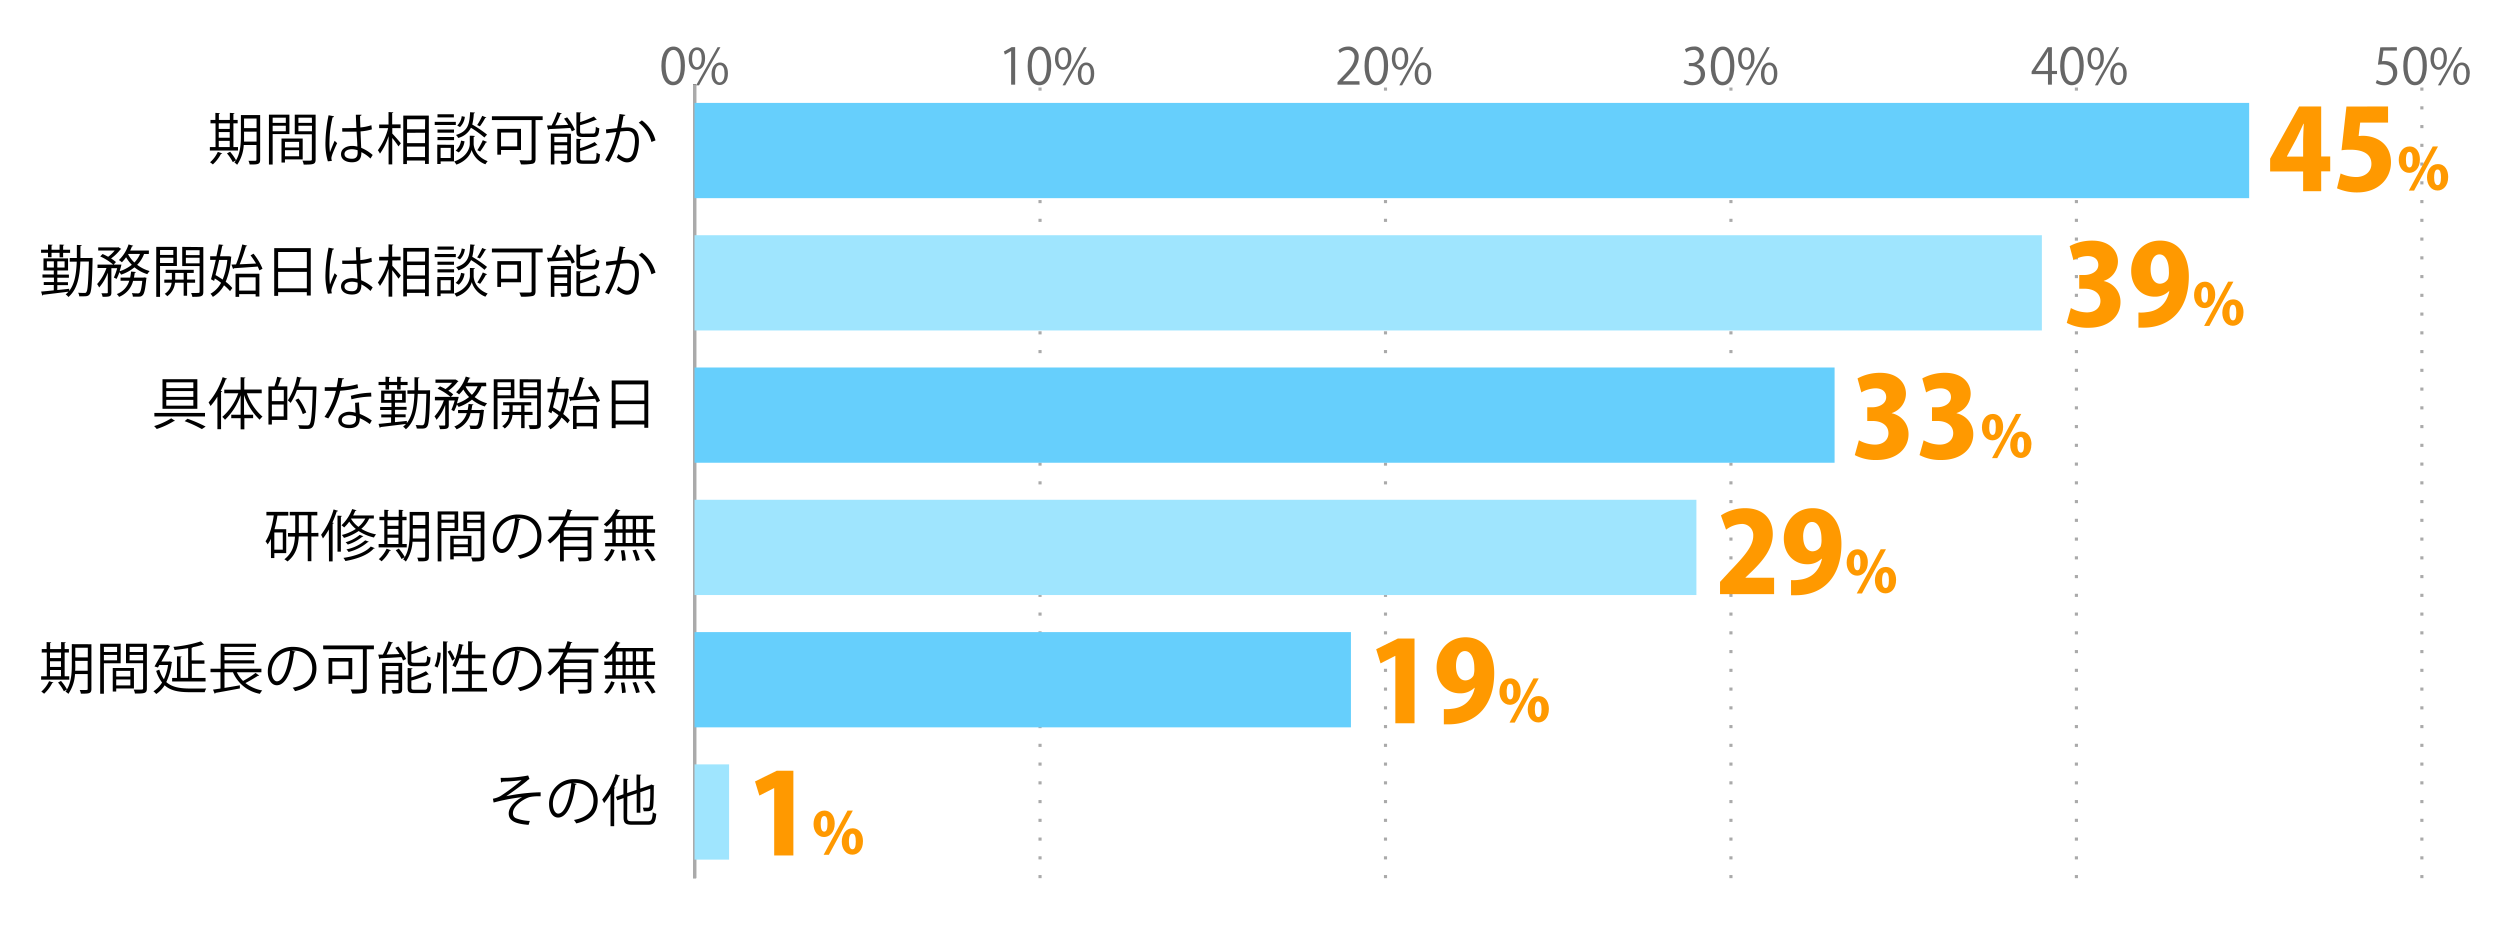 <svg xmlns="http://www.w3.org/2000/svg" viewBox="0 0 800 298"><defs><style>.cls-1{fill:#666;}.cls-2,.cls-3,.cls-4,.cls-8{fill:none;}.cls-2{stroke:#000;}.cls-2,.cls-3,.cls-4{stroke-miterlimit:10;}.cls-3,.cls-4{stroke:#aaa;}.cls-3{stroke-dasharray:1 5;}.cls-5{fill:#66cffc;}.cls-6{fill:#9fe5fe;}.cls-7{fill:#f90;}</style></defs><g id="レイヤー_2" data-name="レイヤー 2"><g id="グラフのコピー"><path class="cls-1" d="M211.64,21.13c0-4.19,1.64-6.23,3.88-6.23s3.66,2.15,3.66,6.07c0,4.16-1.45,6.31-3.84,6.31C213.16,27.28,211.64,25.13,211.64,21.13Zm6.2-.09c0-3-.72-5.06-2.4-5.06C214,16,213,17.88,213,21s.88,5.15,2.39,5.15C217.17,26.19,217.84,23.88,217.84,21Z"/><path class="cls-1" d="M225.63,18.63c0,2.5-1.23,3.7-2.66,3.7s-2.59-1.17-2.59-3.54,1.25-3.65,2.67-3.65C224.67,15.14,225.63,16.46,225.63,18.63Zm-4.16.16c0,1.46.53,2.71,1.53,2.71s1.54-1.27,1.54-2.79S224.14,16,223,16,221.47,17.42,221.47,18.79Zm2.21,8.52h-.92l6.86-12.2h.91Zm9.26-3.78c0,2.48-1.23,3.68-2.65,3.68s-2.6-1.17-2.6-3.53S228.94,20,230.37,20C232,20,232.94,21.34,232.94,23.53Zm-4.16.08c0,1.52.53,2.76,1.54,2.76s1.54-1.25,1.54-2.79-.39-2.74-1.52-2.74S228.78,22.24,228.78,23.61Z"/><path class="cls-1" d="M323.56,27.09V16.35h0l-2,1.13-.32-1,2.48-1.39h1.13v12Z"/><path class="cls-1" d="M328.85,21.13c0-4.19,1.63-6.23,3.87-6.23s3.67,2.15,3.67,6.07c0,4.16-1.46,6.31-3.84,6.31C330.37,27.28,328.85,25.13,328.85,21.13ZM335,21c0-3-.72-5.06-2.4-5.06-1.42,0-2.43,1.9-2.43,5.06s.88,5.15,2.39,5.15C334.37,26.19,335,23.88,335,21Z"/><path class="cls-1" d="M342.84,18.63c0,2.5-1.24,3.7-2.66,3.7s-2.59-1.17-2.59-3.54,1.24-3.65,2.67-3.65C341.88,15.14,342.84,16.46,342.84,18.63Zm-4.17.16c0,1.46.53,2.71,1.54,2.71s1.54-1.27,1.54-2.79-.4-2.73-1.54-2.73S338.67,17.42,338.67,18.79Zm2.21,8.52H340l6.85-12.2h.91Zm9.27-3.78c0,2.48-1.23,3.68-2.66,3.68S344.9,26,344.9,23.68,346.15,20,347.57,20C349.19,20,350.15,21.34,350.15,23.53Zm-4.16.08c0,1.52.53,2.76,1.54,2.76s1.53-1.25,1.53-2.79-.38-2.74-1.52-2.74S346,22.24,346,23.61Z"/><path class="cls-1" d="M435.07,27.09H428v-.82L429.15,25c2.85-2.88,4.29-4.63,4.29-6.58A2.17,2.17,0,0,0,431.15,16a4,4,0,0,0-2.4,1l-.45-.93a4.66,4.66,0,0,1,3.1-1.17,3.2,3.2,0,0,1,3.38,3.41c0,2.25-1.58,4.18-4.06,6.67l-1,1v0h5.3Z"/><path class="cls-1" d="M436.65,21.13c0-4.19,1.63-6.23,3.87-6.23s3.67,2.15,3.67,6.07c0,4.16-1.46,6.31-3.84,6.31C438.17,27.28,436.65,25.13,436.65,21.13Zm6.2-.09c0-3-.73-5.06-2.41-5.06C439,16,438,17.88,438,21s.88,5.15,2.39,5.15C442.17,26.19,442.85,23.88,442.85,21Z"/><path class="cls-1" d="M450.64,18.63c0,2.5-1.23,3.7-2.66,3.7s-2.59-1.17-2.59-3.54,1.25-3.65,2.67-3.65C449.68,15.14,450.64,16.46,450.64,18.63Zm-4.16.16c0,1.46.52,2.71,1.53,2.71s1.54-1.27,1.54-2.79S449.15,16,448,16,446.48,17.42,446.48,18.79Zm2.2,8.52h-.91l6.85-12.2h.92ZM458,23.53c0,2.48-1.23,3.68-2.66,3.68S452.7,26,452.7,23.68,454,20,455.38,20C457,20,458,21.34,458,23.53Zm-4.16.08c0,1.52.53,2.76,1.54,2.76s1.53-1.25,1.53-2.79-.38-2.74-1.52-2.74S453.79,22.24,453.79,23.61Z"/><path class="cls-1" d="M543,20.6a3.07,3.07,0,0,1,2.61,3.11c0,1.9-1.38,3.57-4.07,3.57a5.34,5.34,0,0,1-2.83-.77l.4-1a4.74,4.74,0,0,0,2.45.73,2.43,2.43,0,0,0,2.67-2.52c0-1.76-1.49-2.56-3-2.56h-.79v-1h.79a2.45,2.45,0,0,0,2.64-2.23A1.85,1.85,0,0,0,541.77,16a3.94,3.94,0,0,0-2.19.78l-.4-1a5.1,5.1,0,0,1,2.85-.89,2.83,2.83,0,0,1,3.17,2.83A3,3,0,0,1,543,20.55Z"/><path class="cls-1" d="M547.45,21.13c0-4.19,1.63-6.23,3.88-6.23S555,17.05,555,21c0,4.16-1.46,6.31-3.84,6.31C549,27.28,547.45,25.13,547.45,21.13Zm6.2-.09c0-3-.72-5.06-2.4-5.06-1.43,0-2.44,1.9-2.44,5.06s.88,5.15,2.39,5.15C553,26.19,553.65,23.88,553.65,21Z"/><path class="cls-1" d="M561.44,18.63c0,2.5-1.23,3.7-2.66,3.7s-2.59-1.17-2.59-3.54,1.25-3.65,2.67-3.65C560.48,15.14,561.44,16.46,561.44,18.63Zm-4.16.16c0,1.46.52,2.71,1.53,2.71s1.54-1.27,1.54-2.79S560,16,558.81,16,557.28,17.42,557.28,18.79Zm2.21,8.52h-.92l6.85-12.2h.92Zm9.26-3.78c0,2.48-1.23,3.68-2.65,3.68s-2.6-1.17-2.6-3.53S564.75,20,566.18,20C567.79,20,568.75,21.34,568.75,23.53Zm-4.16.08c0,1.52.53,2.76,1.54,2.76s1.54-1.25,1.54-2.79-.39-2.74-1.53-2.74S564.59,22.24,564.59,23.61Z"/><path class="cls-1" d="M656.61,27.09h-1.26V23.72h-5.23v-.84l5.12-7.78h1.37v7.6h1.64v1h-1.64Zm-5.15-4.39h3.89V18.44c0-.65,0-1.29.06-1.92h-.06c-.37.74-.66,1.25-1,1.79l-2.93,4.36Z"/><path class="cls-1" d="M659.25,21.13c0-4.19,1.63-6.23,3.87-6.23s3.67,2.15,3.67,6.07c0,4.16-1.46,6.31-3.84,6.31C660.77,27.28,659.25,25.13,659.25,21.13Zm6.2-.09c0-3-.73-5.06-2.41-5.06-1.42,0-2.43,1.9-2.43,5.06s.88,5.15,2.39,5.15C664.77,26.19,665.45,23.88,665.45,21Z"/><path class="cls-1" d="M673.24,18.63c0,2.5-1.24,3.7-2.66,3.7S668,21.16,668,18.79s1.25-3.65,2.67-3.65C672.28,15.14,673.24,16.46,673.24,18.63Zm-4.16.16c0,1.46.52,2.71,1.53,2.71s1.54-1.27,1.54-2.79-.4-2.73-1.54-2.73S669.08,17.42,669.08,18.79Zm2.2,8.52h-.91l6.85-12.2h.91Zm9.27-3.78c0,2.48-1.23,3.68-2.66,3.68S675.3,26,675.3,23.68,676.55,20,678,20C679.59,20,680.55,21.34,680.55,23.53Zm-4.16.08c0,1.52.53,2.76,1.54,2.76s1.53-1.25,1.53-2.79-.38-2.74-1.52-2.74S676.39,22.24,676.39,23.61Z"/><path class="cls-1" d="M767,15.1v1.1h-4.31l-.49,3.39a6.91,6.91,0,0,1,.92-.06c2.13,0,4,1.26,4,3.68a4,4,0,0,1-4.13,4.07,5.23,5.23,0,0,1-2.75-.71l.38-1a4.39,4.39,0,0,0,2.37.68,2.72,2.72,0,0,0,2.78-2.84c0-1.65-1.05-2.8-3.29-2.8a10.21,10.21,0,0,0-1.54.11l.75-5.58Z"/><path class="cls-1" d="M769.05,21.13c0-4.19,1.63-6.23,3.87-6.23s3.67,2.15,3.67,6.07c0,4.16-1.46,6.31-3.84,6.31C770.57,27.28,769.05,25.13,769.05,21.13Zm6.2-.09c0-3-.72-5.06-2.41-5.06-1.42,0-2.43,1.9-2.43,5.06s.88,5.15,2.39,5.15C774.57,26.19,775.25,23.88,775.25,21Z"/><path class="cls-1" d="M783,18.63c0,2.5-1.23,3.7-2.66,3.7s-2.59-1.17-2.59-3.54,1.25-3.65,2.67-3.65C782.08,15.14,783,16.46,783,18.63Zm-4.16.16c0,1.46.52,2.71,1.53,2.71S782,20.23,782,18.71s-.4-2.73-1.54-2.73S778.88,17.42,778.88,18.79Zm2.2,8.52h-.91L787,15.11h.92Zm9.27-3.78c0,2.48-1.23,3.68-2.65,3.68s-2.6-1.17-2.6-3.53S786.35,20,787.78,20C789.39,20,790.35,21.34,790.35,23.53Zm-4.16.08c0,1.52.53,2.76,1.54,2.76s1.53-1.25,1.53-2.79-.38-2.74-1.52-2.74S786.19,22.24,786.19,23.61Z"/><line class="cls-2" x1="222.26" y1="281.01" x2="222.26" y2="27.01"/><line class="cls-3" x1="332.81" y1="281.01" x2="332.81" y2="27.01"/><line class="cls-3" x1="443.36" y1="281.01" x2="443.36" y2="27.01"/><line class="cls-3" x1="553.9" y1="281.01" x2="553.9" y2="27.01"/><line class="cls-3" x1="664.45" y1="281.01" x2="664.45" y2="27.01"/><line class="cls-3" x1="775" y1="281.01" x2="775" y2="27.01"/><line class="cls-4" x1="222.26" y1="281.01" x2="222.26" y2="27.01"/><rect class="cls-5" x="222.26" y="32.93" width="497.47" height="30.48"/><rect class="cls-6" x="222.26" y="75.27" width="431.14" height="30.48"/><rect class="cls-5" x="222.26" y="117.6" width="364.81" height="30.48"/><rect class="cls-6" x="222.26" y="159.93" width="320.59" height="30.48"/><rect class="cls-5" x="222.26" y="202.27" width="210.04" height="30.48"/><rect class="cls-6" x="222.26" y="244.6" width="11.05" height="30.48"/><path d="M160.2,248.91a43,43,0,0,0,8.81-.76l.43,1.13a3.16,3.16,0,0,0-.85.62c-1.82,1.51-4.44,3.4-6.59,4.88a60.51,60.51,0,0,1,11-1.25v1.28c-.26,0-.54,0-.81,0a12.18,12.18,0,0,0-2.76.27c-1.55.44-5.29,2.65-5.29,5.12a1.66,1.66,0,0,0,.93,1.62,13.6,13.6,0,0,0,4.47.88l-.4,1.26c-4.35-.34-6.35-1.35-6.35-3.65s2.52-4.29,4.28-5.23a63.91,63.91,0,0,0-9.11,1.73l-.23-1.22a7.83,7.83,0,0,0,2.36-.81,57.87,57.87,0,0,0,6.82-5.13c-1.12.18-3.37.36-4.39.41-.53,0-1.25.05-1.71.09a.74.74,0,0,1-.47.22Z"/><path d="M184.54,250.85a.47.47,0,0,1-.45.29c-.65,5.6-2.52,10.48-5.51,10.48-1.51,0-2.88-1.51-2.88-4.36a7.9,7.9,0,0,1,8.1-7.94c5.21,0,7.46,3.3,7.46,6.81,0,4.28-2.49,6.35-6.85,7.36a7,7,0,0,0-.75-1.1c4.14-.79,6.26-2.81,6.26-6.21,0-3-1.9-5.67-6.12-5.67l-.54,0Zm-1.73-.23a6.62,6.62,0,0,0-5.89,6.61c0,1.92.83,3.13,1.7,3.13C180.79,260.36,182.36,255.55,182.81,250.62Z"/><path d="M195.37,254a20.78,20.78,0,0,1-2.05,3,9.1,9.1,0,0,0-.63-1.14,24.38,24.38,0,0,0,4.29-8.12l1.42.47c0,.13-.18.2-.4.18a31.8,31.8,0,0,1-1.51,3.57l.41.12c0,.11-.12.2-.36.24v12.06h-1.17Zm5.32,7.49c0,1.07.25,1.32,1.6,1.32h5c1.22,0,1.42-.58,1.6-2.88a3.36,3.36,0,0,0,1.12.48c-.24,2.65-.65,3.51-2.68,3.51h-5c-2.14,0-2.79-.48-2.79-2.44v-6.09l-2,.7L197.1,255l2.4-.83v-5l1.53.11c0,.13-.11.2-.34.24v4.25l3-1v-4.95l1.52.11c0,.12-.13.19-.35.23v4.2l3.28-1.12a1.86,1.86,0,0,1,.25-.22l1,.38c0,.06-.11.13-.18.18,0,3.26-.08,6-.22,6.68-.2,1.24-.94,1.41-3,1.33a3.32,3.32,0,0,0-.3-1.13c.58,0,1.33,0,1.57,0s.52-.08.63-.55a44,44,0,0,0,.18-5.5l-3.16,1.09v6.58h-1.17v-6.18l-3,1Z"/><path d="M22.16,216.4v1.1h-9v-1.1h1.81v-7.59H13.36v-1.1h1.56v-2.25l1.46.09c0,.12-.11.19-.34.23v1.93h3.51v-2.25l1.48.09c0,.12-.11.21-.34.23v1.93h1.36v1.1H20.69v7.59Zm-5.06,2c-.05.11-.18.16-.38.16A12.37,12.37,0,0,1,14.11,222a6.24,6.24,0,0,0-.9-.68,9.75,9.75,0,0,0,2.49-3.34Zm2.45-9.59H16v1.78h3.51ZM16,211.6v1.82h3.51V211.6Zm0,2.81v2h3.51v-2Zm13.25-8.25v14.28c0,1.46-.66,1.56-3.37,1.53a4.17,4.17,0,0,0-.37-1.17l1.55,0c.91,0,1,0,1-.39v-4.7H24a12.41,12.41,0,0,1-2.13,6.34,3.1,3.1,0,0,0-.93-.72,6.39,6.39,0,0,0,.5-.71s-.81.47-1,.58a14.45,14.45,0,0,0-1.87-2.79l.95-.52a16.56,16.56,0,0,1,1.91,2.7c1.4-2.36,1.55-5.42,1.55-7.84v-6.62Zm-5.15,6.62c0,.58,0,1.21-.05,1.86h4v-3.17h-4Zm4-5.51h-4v3.1h4Z"/><path d="M38.61,212.24H33.25V222H32.06V206h6.55ZM37.46,207H33.25v1.65h4.21Zm-4.21,4.3h4.21v-1.73H33.25Zm9.61,9H37.19v1H36.08v-7.54h6.78Zm-1.15-5.62H37.19v1.8h4.52Zm-4.52,4.64h4.52v-1.89H37.19ZM47,206v14.26c0,1.61-.7,1.68-3.82,1.68a4.13,4.13,0,0,0-.41-1.26l1.6,0c1.32,0,1.42,0,1.42-.45v-8H40.32V206Zm-1.21,1H41.49v1.65h4.34Zm-4.34,4.32h4.34v-1.75H41.49Z"/><path d="M54.36,211.63l.71.24a.29.29,0,0,1-.13.21,18.93,18.93,0,0,1-1.73,6.18c1.86,1.67,4.43,2.05,7.49,2.07.7,0,4.41,0,5.29,0a4.13,4.13,0,0,0-.48,1.17H60.68c-3.35,0-6.06-.43-8-2.21a9,9,0,0,1-2.7,2.79,4.12,4.12,0,0,0-.9-.87,8.59,8.59,0,0,0,2.78-2.81,11.25,11.25,0,0,1-1.88-3.72l1-.4a9.7,9.7,0,0,0,1.47,3.08,16.15,16.15,0,0,0,1.34-4.57H51l-.46.81-1.1-.33c1-1.76,2.32-4.08,3.18-5.72H49.14v-1.1h4.23a.55.55,0,0,1,.24-.05,4.29,4.29,0,0,1,.79.34,1.16,1.16,0,0,1-.16.21c-.62,1.17-1.61,3-2.6,4.74h2.49Zm11.42,5.3v1.13H55.08v-1.13h1.55V210l1.5.11c0,.11-.11.2-.35.23v6.58H60.2V207.4c-1.43.24-2.94.45-4.34.6a5,5,0,0,0-.36-1,41.18,41.18,0,0,0,8.78-1.76l1,1c-.06.05-.09.05-.38.05a24.23,24.23,0,0,1-3.22.81c0,.11-.13.18-.35.22v4h4.09v1.08H61.38v4.54Z"/><path d="M75.78,215.13a10.3,10.3,0,0,0,2,2.77,30.27,30.27,0,0,0,4-2.56l1.15.83a.45.45,0,0,1-.4.09,46,46,0,0,1-4,2.32,12.17,12.17,0,0,0,5.38,2.36,5.31,5.31,0,0,0-.75,1.08,11.62,11.62,0,0,1-8.61-6.89H71.84v5c1.55-.25,3.26-.54,4.92-.83l0,1c-2.86.54-5.92,1.1-7.81,1.42a.32.32,0,0,1-.24.27l-.54-1.31,2.38-.36v-5.22H67.36V214H70.6v-8H81.91v1H71.84v1.64h9.51v1H71.84v1.64h9.51v1H71.84V214H83.65v1.12Z"/><path d="M94.54,208.52a.47.47,0,0,1-.45.29c-.65,5.6-2.52,10.47-5.51,10.47-1.51,0-2.88-1.51-2.88-4.35A7.9,7.9,0,0,1,93.8,207c5.21,0,7.46,3.29,7.46,6.8,0,4.29-2.49,6.36-6.85,7.37a6.53,6.53,0,0,0-.75-1.1c4.14-.79,6.26-2.81,6.26-6.21,0-3-1.9-5.67-6.12-5.67a4.63,4.63,0,0,0-.54,0Zm-1.73-.24a6.63,6.63,0,0,0-5.89,6.61c0,1.93.83,3.13,1.7,3.13C90.79,218,92.36,213.22,92.81,208.28Z"/><path d="M119.65,206.54v1.22h-2.28v12.39c0,.92-.24,1.35-.9,1.57a16.73,16.73,0,0,1-3.75.21,7.93,7.93,0,0,0-.52-1.31c.83,0,1.64,0,2.28,0,1.57,0,1.64,0,1.64-.54V207.76H103.41v-1.22Zm-6.93,10.78h-6.39v1.5h-1.19v-8.25h7.58Zm-1.21-5.6h-5.18v4.45h5.18Z"/><path d="M125.77,205.64c-.06.12-.18.18-.4.19a39.36,39.36,0,0,1-1.67,3.61l4.14-.15c-.42-.68-.88-1.38-1.35-2l1-.41a17.53,17.53,0,0,1,2.48,4l-1,.49a11.06,11.06,0,0,0-.5-1.1c-2.53.18-5.12.31-6.77.38,0,.14-.15.21-.27.25l-.4-1.42,1.48,0a28.9,28.9,0,0,0,1.83-4.23Zm2.92,6.48v8.44c0,1.35-.72,1.41-3,1.41a4.82,4.82,0,0,0-.43-1.14c.54,0,1,0,1.38,0,.78,0,.87,0,.87-.33v-2h-4.11V222h-1.13v-9.9Zm-1.19,1h-4.11v1.68h4.11Zm-4.11,4.43h4.11v-1.78h-4.11Zm12.34-5.49c.73,0,.86-.31.93-2.16a3.24,3.24,0,0,0,1.12.49c-.16,2.19-.52,2.79-1.95,2.79h-3.25c-1.68,0-2.13-.38-2.13-1.79v-6.17l1.55.09c0,.12-.11.21-.34.25v2.81a34.07,34.07,0,0,0,4.39-1.76l.92,1a.32.32,0,0,1-.18.05.41.41,0,0,1-.16,0,42.05,42.05,0,0,1-5,1.73v2c0,.57.14.68,1,.68ZM131.64,220c0,.61.18.72,1.08.72h3.17c.81,0,.93-.36,1-2.45a4,4,0,0,0,1.09.47c-.14,2.43-.5,3.06-2,3.06h-3.37c-1.69,0-2.16-.36-2.16-1.79v-6.24l1.55.09c0,.12-.11.21-.36.25v2.63a20.81,20.81,0,0,0,4.66-1.95l.9,1a.3.3,0,0,1-.2.06.39.39,0,0,1-.14,0,26.7,26.7,0,0,1-5.22,1.92Z"/><path d="M141,208.9a10.51,10.51,0,0,1-1,4.73l-.95-.48a10.27,10.27,0,0,0,.93-4.4Zm.78-3.68,1.54.11c0,.13-.12.22-.36.23v16.37h-1.18Zm2.3,2.85a16,16,0,0,1,1.5,2.75l-.89.6a17.76,17.76,0,0,0-1.46-2.88ZM151,220.13h4.85v1.17H144.65v-1.17h5.17v-4.37H146v-1.12h3.84v-4H147a14.11,14.11,0,0,1-1.24,2.9,6.24,6.24,0,0,0-1-.56,21.51,21.51,0,0,0,2.11-6.93l1.5.34c0,.13-.17.2-.38.2-.18.95-.4,1.94-.67,2.9h2.47v-4.29l1.56.11c0,.13-.1.22-.36.25v3.93h4.31v1.15H151v4h3.75v1.12H151Z"/><path d="M166.54,208.52a.47.47,0,0,1-.45.29c-.65,5.6-2.52,10.47-5.51,10.47-1.51,0-2.88-1.51-2.88-4.35a7.9,7.9,0,0,1,8.1-7.94c5.21,0,7.46,3.29,7.46,6.8,0,4.29-2.49,6.36-6.85,7.37a6.53,6.53,0,0,0-.75-1.1c4.14-.79,6.26-2.81,6.26-6.21,0-3-1.9-5.67-6.12-5.67a4.63,4.63,0,0,0-.54,0Zm-1.73-.24a6.63,6.63,0,0,0-5.89,6.61c0,1.93.83,3.13,1.7,3.13C162.79,218,164.36,213.22,164.81,208.28Z"/><path d="M191.49,208.81h-9.81c-.35.75-.72,1.49-1.14,2.21h8.7v9.36c0,1.53-.72,1.57-3.94,1.57a5,5,0,0,0-.42-1.21c.63,0,1.23,0,1.71,0,1.3,0,1.44,0,1.44-.4v-2.05h-7.61V222h-1.21V213a15.36,15.36,0,0,1-3.22,3.22,8,8,0,0,0-.81-1,16.18,16.18,0,0,0,5.11-6.48h-4.73v-1.17h5.23a21.1,21.1,0,0,0,.8-2.4l1.56.4c0,.12-.18.19-.39.19-.18.6-.38,1.19-.61,1.81h9.34ZM188,214.14v-2h-7.61v2Zm-7.61,3.11H188V215.2h-7.61Z"/><path d="M195.93,211.7v-2.61a14.59,14.59,0,0,1-1.82,1.79,5.49,5.49,0,0,0-.9-.76,14,14,0,0,0,3.89-4.9l1.43.51a.36.36,0,0,1-.4.14,14.31,14.31,0,0,1-.88,1.5H209v1.09H207v3.24h2.63v1.1H207v3.28h2.36v1.1H193.65v-1.1h2.28V212.8h-2.55v-1.1Zm.76,6.63a9,9,0,0,1-2.32,3.66l-1.12-.49a7.91,7.91,0,0,0,2.3-3.48Zm.36-9.87v3.24h2.16v-3.24Zm0,4.34v3.28h2.16V212.8Zm2,9a21.77,21.77,0,0,0-.38-3.34l1.1-.1a18.66,18.66,0,0,1,.47,3.26Zm3.42-13.35h-2.25v3.24h2.25Zm0,4.34h-2.25v3.28h2.25Zm1.06,9a16.94,16.94,0,0,0-1.13-3.35l1.13-.21a16.82,16.82,0,0,1,1.19,3.29Zm2.31-10.12v-3.24h-2.31v3.24Zm0,4.38V212.8h-2.31v3.28Zm2.75,5.92a20.41,20.41,0,0,0-2.43-3.65l1.12-.4a20.31,20.31,0,0,1,2.5,3.6Z"/><path d="M91.59,177h-3.8v1.59H86.71v-6.18a11.39,11.39,0,0,1-1.06,1.8,7.61,7.61,0,0,0-.69-1c1.32-1.82,2.16-5,2.65-8.28H85.25v-1.14h7V165H88.78a36.78,36.78,0,0,1-.94,4.35h3.75Zm-1.1-1.1v-5.51h-2.7v5.51Zm11.4-5.38v1.15H99.64v7.92H98.48v-7.92H95.6c-.14,2.86-.83,5.82-3.6,8a5.43,5.43,0,0,0-1-.7c2.61-2,3.26-4.7,3.38-7.26H92.16v-1.15h2.31v-5.64H92.72v-1.13h8.82v1.13h-1.9v5.64Zm-6.27,0h2.86v-5.64H95.62Z"/><path d="M105.23,169.42a20.06,20.06,0,0,1-1.89,2.89,12.81,12.81,0,0,0-.59-1.17,24.9,24.9,0,0,0,4-8.12l1.42.45c0,.12-.18.19-.42.19a34.2,34.2,0,0,1-1.38,3.57l.41.12c0,.13-.12.2-.34.24v12.06h-1.17ZM108,165l1.42.09c0,.11-.11.2-.34.24v11.21H108Zm11.63.92h-1.49a9.52,9.52,0,0,1-2.52,3.29,13.89,13.89,0,0,0,4.73,1.79,4.1,4.1,0,0,0-.68,1,14.69,14.69,0,0,1-4.9-2.07,16.41,16.41,0,0,1-4.7,2.2,5.61,5.61,0,0,0-.68-.94,14.71,14.71,0,0,0,4.48-1.93,9.87,9.87,0,0,1-2.11-2.34,13.33,13.33,0,0,1-1.63,1.87,7.37,7.37,0,0,0-.85-.7,13.91,13.91,0,0,0,3.42-5.2l1.39.41a.39.39,0,0,1-.4.17c-.2.48-.43,1-.68,1.47h6.62Zm.31,9.49a.34.34,0,0,1-.36.12c-1.73,2-5.17,3.32-9.06,4a3.93,3.93,0,0,0-.63-1c3.73-.56,7.1-1.76,8.75-3.64Zm-3.67-3.82a.34.34,0,0,1-.31.15,13.86,13.86,0,0,1-4.66,2.52,4.5,4.5,0,0,0-.71-.74,12.2,12.2,0,0,0,4.51-2.36Zm1.74,1.75a.34.34,0,0,1-.32.14,14.83,14.83,0,0,1-6.16,3.15,4.52,4.52,0,0,0-.67-.83,13.07,13.07,0,0,0,6-2.89Zm-5.6-7.42-.07.11a9.07,9.07,0,0,0,2.36,2.57,8.76,8.76,0,0,0,2.2-2.68Z"/><path d="M130.16,174.07v1.1h-9v-1.1h1.81v-7.6h-1.56v-1.1h1.56v-2.25l1.46.09c0,.13-.11.2-.34.24v1.92h3.51v-2.25l1.48.09c0,.13-.11.22-.34.24v1.92h1.36v1.1h-1.36v7.6Zm-5.06,2c0,.11-.18.16-.38.16a12.37,12.37,0,0,1-2.61,3.39,6.29,6.29,0,0,0-.9-.69,9.62,9.62,0,0,0,2.49-3.33Zm2.45-9.6H124v1.78h3.51ZM124,169.26v1.82h3.51v-1.82Zm0,2.81v2h3.51v-2Zm13.25-8.24V178.1c0,1.46-.66,1.57-3.37,1.53a4.38,4.38,0,0,0-.37-1.17c.57,0,1.13,0,1.55,0,.91,0,1,0,1-.4v-4.7H132a12.35,12.35,0,0,1-2.13,6.34A3.46,3.46,0,0,0,129,179a6.25,6.25,0,0,0,.5-.7s-.81.47-1,.58a14.81,14.81,0,0,0-1.87-2.8l1-.52a17.47,17.47,0,0,1,1.91,2.7c1.4-2.36,1.55-5.42,1.55-7.83v-6.62Zm-5.15,6.62c0,.58,0,1.21,0,1.86h4v-3.17h-4Zm4-5.51h-4V168h4Z"/><path d="M146.61,169.91h-5.36v9.74h-1.19v-16h6.55Zm-1.15-5.26h-4.21v1.66h4.21ZM141.25,169h4.21v-1.73h-4.21Zm9.61,9h-5.67v1h-1.11v-7.55h6.78Zm-1.15-5.61h-4.52v1.8h4.52ZM145.19,177h4.52v-1.89h-4.52ZM155,163.7V178c0,1.6-.7,1.67-3.82,1.67a4.22,4.22,0,0,0-.41-1.26c.57,0,1.15,0,1.6,0,1.32,0,1.42,0,1.42-.45v-8h-5.51V163.7Zm-1.21,1h-4.34v1.66h4.34ZM149.49,169h4.34v-1.74h-4.34Z"/><path d="M166.54,166.18a.46.46,0,0,1-.45.29c-.65,5.6-2.52,10.48-5.51,10.48-1.51,0-2.88-1.51-2.88-4.36a7.9,7.9,0,0,1,8.1-7.94c5.21,0,7.46,3.3,7.46,6.81,0,4.28-2.49,6.36-6.85,7.36a6.9,6.9,0,0,0-.75-1.09c4.14-.8,6.26-2.81,6.26-6.22,0-3-1.9-5.67-6.12-5.67a4.56,4.56,0,0,0-.54,0Zm-1.73-.23a6.63,6.63,0,0,0-5.89,6.61c0,1.92.83,3.13,1.7,3.13C162.79,175.69,164.36,170.88,164.81,166Z"/><path d="M191.49,166.47h-9.81c-.35.76-.72,1.5-1.14,2.22h8.7v9.36c0,1.53-.72,1.57-3.94,1.57a4.71,4.71,0,0,0-.42-1.21c.63,0,1.23,0,1.71,0,1.3,0,1.44,0,1.44-.4V176h-7.61v3.64h-1.21V170.7a15.17,15.17,0,0,1-3.22,3.23,8.94,8.94,0,0,0-.81-1,16,16,0,0,0,5.11-6.48h-4.73V165.3h5.23a20.32,20.32,0,0,0,.8-2.39l1.56.39c0,.13-.18.2-.39.2-.18.6-.38,1.19-.61,1.8h9.34ZM188,171.8v-2h-7.61v2Zm-7.61,3.12H188v-2.06h-7.61Z"/><path d="M195.93,169.37v-2.61a13.83,13.83,0,0,1-1.82,1.78,6,6,0,0,0-.9-.75,14,14,0,0,0,3.89-4.9l1.43.5a.36.36,0,0,1-.4.15,14.18,14.18,0,0,1-.88,1.49H209v1.1H207v3.24h2.63v1.1H207v3.28h2.36v1.09H193.65v-1.09h2.28v-3.28h-2.55v-1.1Zm.76,6.63a8.91,8.91,0,0,1-2.32,3.65l-1.12-.48a8,8,0,0,0,2.3-3.48Zm.36-9.87v3.24h2.16v-3.24Zm0,4.34v3.28h2.16v-3.28Zm2,9a21.79,21.79,0,0,0-.38-3.33l1.1-.11a18.93,18.93,0,0,1,.47,3.26Zm3.42-13.34h-2.25v3.24h2.25Zm0,4.34h-2.25v3.28h2.25Zm1.06,9a16.73,16.73,0,0,0-1.13-3.35l1.13-.22a16.89,16.89,0,0,1,1.19,3.3Zm2.31-10.12v-3.24h-2.31v3.24Zm0,4.38v-3.28h-2.31v3.28Zm2.75,5.92a20.41,20.41,0,0,0-2.43-3.65l1.12-.4a20.31,20.31,0,0,1,2.5,3.6Z"/><path d="M56,134.65a.57.57,0,0,1-.36.11,25.68,25.68,0,0,1-5.49,2.52,7.72,7.72,0,0,0-.83-.93,23.39,23.39,0,0,0,5.47-2.49Zm-6.61-2.52H65.6v1.14H49.41ZM52,121.35H63.15v9.47H52Zm1.21,1v1.85h8.66v-1.85Zm0,2.79V127h8.66v-1.85Zm0,2.81v1.87h8.66v-1.87Zm11.39,9.36a37.48,37.48,0,0,0-5.51-2.54L60,134a45,45,0,0,1,5.8,2.5Z"/><path d="M72.69,121.19a.39.39,0,0,1-.42.16,33.32,33.32,0,0,1-1.65,3.73l.48.12c0,.11-.12.2-.36.22v11.93H69.57V126.93a22.05,22.05,0,0,1-2.19,3,10.78,10.78,0,0,0-.63-1.14,24.23,24.23,0,0,0,4.5-8.1Zm11.07,4.66H79a17.23,17.23,0,0,0,5,7.47,5.19,5.19,0,0,0-.91,1,19.62,19.62,0,0,1-5-7.91v6.3h2.91v1.12H78.2v3.56H77v-3.56h-3v-1.12h3v-6.23A19.9,19.9,0,0,1,72,134.33a5.42,5.42,0,0,0-.87-.92,18.44,18.44,0,0,0,5.12-7.56H71.77V124.7H77v-4l1.53.11c0,.13-.11.22-.36.24v3.6h5.56Z"/><path d="M87.81,123.65a22.79,22.79,0,0,0,.88-3.09l1.55.37c-.06.13-.16.18-.4.18a21,21,0,0,1-.9,2.54h3v10.72H87v1.49H85.9V123.65Zm3,4.72v-3.6H87v3.6ZM87,133.25h3.78v-3.8H87Zm13.63-9.56.63,0a2.3,2.3,0,0,0,0,.39c-.25,8.72-.48,11.6-1.18,12.46-.45.61-.94.72-2.2.72-.6,0-1.33,0-2.07-.07a2.73,2.73,0,0,0-.4-1.15c1.28.09,2.43.09,2.94.09a.82.82,0,0,0,.66-.27c.58-.63.85-3.44,1.07-11.08H95A17,17,0,0,1,93,128.93a6.28,6.28,0,0,0-.9-.79,21,21,0,0,0,2.93-7.6l1.53.36c0,.16-.2.21-.4.2a24.34,24.34,0,0,1-.72,2.59Zm-5.11,3.82A17.52,17.52,0,0,1,98,132l-1.1.52A17.34,17.34,0,0,0,94.5,128Z"/><path d="M110.11,121.1c0,.14-.23.28-.56.3-.13.79-.29,1.73-.45,2.43a24.06,24.06,0,0,0,5.29-.88l.2,1.23a36.34,36.34,0,0,1-5.72.86,26.9,26.9,0,0,1-3.82,8.86l-1.21-.49a24.1,24.1,0,0,0,3.66-8.33h-3.58V123.9h3.79a29.82,29.82,0,0,0,.51-3Zm4.79,7.67c0,1.46.12,2.45.23,3.69a18,18,0,0,1,3.84,2.09l-.65,1.15a16.47,16.47,0,0,0-3.19-1.89c0,1.8-.72,3.2-3.36,3.2-2,0-3.53-.9-3.52-2.59s1.9-2.66,3.55-2.66a7.64,7.64,0,0,1,2,.32c-.08-1.15-.17-2.32-.17-3.17Zm-1,4.5a6,6,0,0,0-2.14-.42c-1.08,0-2.36.44-2.38,1.55s1,1.51,2.41,1.51,2.13-.63,2.13-1.81C113.93,133.81,113.93,133.54,113.91,133.27Zm4.93-6.36a25.77,25.77,0,0,0-6.37.88l-.2-1.13a25.34,25.34,0,0,1,6.5-1Z"/><path d="M123.36,124.64v-1.42h-2.22v-1h2.22v-1.68l1.47.09c0,.13-.11.2-.34.24v1.35h2.58v-1.68l1.49.09c0,.13-.13.22-.36.24v1.35h2.23v1H128.2v1.42h-1.13v-1.42h-2.58v1.42Zm13.64.24.63,0c0,.11,0,.29,0,.42-.18,7.9-.36,10.44-.94,11.2-.4.55-.85.66-1.94.66-.42,0-.91,0-1.39-.05A2.62,2.62,0,0,0,133,136c.89.08,1.68.08,2,.08a.63.63,0,0,0,.63-.27c.44-.54.63-3,.81-9.78h-2.75c-.2,4.82-.92,8.88-3.82,11.34a3.49,3.49,0,0,0-.88-.83,8.52,8.52,0,0,0,.92-.88c-3,.38-6.18.76-8.14,1a.3.3,0,0,1-.25.26l-.38-1.28c1.08-.09,2.5-.24,4-.4v-1.67H122v-.94h3.26v-1.44h-3.62v-.95h3.62v-1.34h-3.29V125h7.86v3.85h-3.44v1.34h3.71v.95h-3.71v1.44h3.41v.94h-3.41v1.56c1.25-.12,2.54-.25,3.8-.39v.68c1.77-2.25,2.27-5.51,2.42-9.36h-2.24V124.9h2.27c0-1.34,0-2.74,0-4.2l1.57.09c0,.16-.15.25-.42.31,0,1.29,0,2.57,0,3.8h3ZM123,128h2.23v-2H123Zm5.67,0v-2h-2.31v2Z"/><path d="M155.62,123.6H154.1a9.77,9.77,0,0,1-2.21,3.47,11.62,11.62,0,0,0,4,2,4.89,4.89,0,0,0-.75,1,12,12,0,0,1-4.11-2.19,13.46,13.46,0,0,1-4.27,2.34,7.65,7.65,0,0,0-.55-.79,13.37,13.37,0,0,1-.91,2.16l-.86-.44a19.41,19.41,0,0,0,1.06-3h-1.89v7.78c0,1.31-.59,1.39-2.81,1.39a4.17,4.17,0,0,0-.39-1.14c.47,0,.92,0,1.26,0,.72,0,.79,0,.79-.29v-6.3a15,15,0,0,1-2.77,4.75,5.88,5.88,0,0,0-.65-1.1,14.45,14.45,0,0,0,3-5.13h-2.87V127h5a17.64,17.64,0,0,0-4.14-2.61l.76-.77c.58.25,1.19.56,1.78.88a11.43,11.43,0,0,0,2.09-2h-5.31v-1.06h6.25l.21,0,.9.56a.41.41,0,0,1-.25.16,14.57,14.57,0,0,1-3,2.88,12.12,12.12,0,0,1,1.57,1.15l-.74.81h1.84l.64,0c0,.23-.45,1.69-.57,2.12a11.93,11.93,0,0,0,3.9-2.07,12,12,0,0,1-1.83-2.41,12,12,0,0,1-1.37,1.58,8.76,8.76,0,0,0-.95-.72,11.9,11.9,0,0,0,3.09-5l1.48.43a.33.33,0,0,1-.38.18,11.29,11.29,0,0,1-.59,1.35h6Zm-1.44,7.49.7.14a.89.89,0,0,1-.07.36c-.33,3.37-.65,4.7-1.16,5.21s-.79.47-1.85.47c-.38,0-.83,0-1.28,0a2.94,2.94,0,0,0-.34-1.14c.81.08,1.57.09,1.85.09a.8.8,0,0,0,.63-.18c.35-.34.62-1.36.87-3.83h-2.94a7.46,7.46,0,0,1-4.5,5.17,3.21,3.21,0,0,0-.72-.9,6.5,6.5,0,0,0,4-4.27h-2.79v-1h3.06a17.43,17.43,0,0,0,.3-1.94l1.55.14c0,.15-.16.22-.37.26-.08.52-.15,1-.26,1.54h3Zm-5.1-7.49-.07.13a9.75,9.75,0,0,0,2,2.62,8.62,8.62,0,0,0,1.82-2.75Z"/><path d="M164.61,127.45h-5.4v9.87H158V121.37h6.59Zm-1.15-5.13h-4.25v1.58h4.25Zm-4.25,4.18h4.25v-1.69h-4.25Zm11.22,6.3h-2.56V137h-1.1V132.8H164a6,6,0,0,1-2.49,4.32,4.21,4.21,0,0,0-.81-.76,4.71,4.71,0,0,0,2.22-3.56h-2.36v-1H163v-2.1h-2v-1H170v1h-2.16v2.1h2.56Zm-6.37-1h2.71v-2.1h-2.71Zm9-10.4v14.29c0,1.55-.69,1.62-3.51,1.62a5,5,0,0,0-.4-1.24c.61,0,1.21,0,1.66,0,.95,0,1.06,0,1.06-.42v-8.19h-5.56v-6.1Zm-1.19.95h-4.39v1.58h4.39Zm-4.39,4.2h4.39v-1.71h-4.39Z"/><path d="M181.37,124.32l.69.18-.11.25a23.35,23.35,0,0,1-1.73,7.74,12.58,12.58,0,0,1,2.12,2l-.73,1a12.88,12.88,0,0,0-1.93-1.88,9.78,9.78,0,0,1-3.57,3.77,4.78,4.78,0,0,0-.75-1,8.5,8.5,0,0,0,3.38-3.51,21.77,21.77,0,0,0-2.05-1.39l-.22.79-1-.54c.45-1.58,1-3.87,1.53-6.19h-1.8v-1.14h2c.29-1.35.54-2.64.76-3.8l1.47.18c0,.13-.12.2-.36.22-.2,1-.45,2.2-.72,3.4h2.78Zm-3.24,1.19c-.38,1.67-.79,3.36-1.17,4.84.76.42,1.53.92,2.29,1.42a21.24,21.24,0,0,0,1.49-6.26Zm11-2a19.46,19.46,0,0,1,2.88,4.74l-1.06.58c-.13-.36-.31-.78-.52-1.23-2.85.24-5.76.42-7.65.54a.32.32,0,0,1-.26.24L182,127l1.46,0a45.77,45.77,0,0,0,2.05-6.39l1.59.39c-.06.13-.2.2-.42.22a59.93,59.93,0,0,1-2,5.74l5.24-.25a28.42,28.42,0,0,0-1.77-2.61Zm-5.76,13.76v-7.38H191v7.31h-1.2v-.78h-5.28v.85Zm6.43-6.25h-5.28v4.29h5.28Z"/><path d="M195.75,121.74h11.69V136.9h-1.26v-1.08H197V137h-1.24ZM206.18,123H197v5.17h9.19ZM197,134.6h9.19v-5.28H197Z"/><path d="M15.36,82.31V80.89H13.14v-1h2.22V78.24l1.47.09c0,.13-.11.2-.34.23v1.36h2.58V78.24l1.49.09c0,.13-.13.22-.36.23v1.36h2.23v1H20.2v1.42H19.07V80.89H16.49v1.42ZM29,82.54l.63,0c0,.11,0,.29,0,.41-.18,7.91-.36,10.45-.94,11.2-.4.56-.85.67-1.94.67-.42,0-.91,0-1.39,0A2.59,2.59,0,0,0,25,93.67c.89.07,1.68.07,2,.07s.47,0,.63-.27c.44-.54.63-3,.81-9.77H25.71c-.2,4.82-.92,8.87-3.82,11.34a3.49,3.49,0,0,0-.88-.83,8.52,8.52,0,0,0,.92-.88c-3,.38-6.18.76-8.14,1a.28.28,0,0,1-.25.25l-.38-1.28c1.08-.08,2.5-.23,4.05-.39V91.2H14v-.93h3.26V88.83H13.59v-1h3.62V86.54H13.92V82.69h7.86v3.85H18.34v1.33h3.71v1H18.34v1.44h3.41v.93H18.34v1.57c1.25-.12,2.54-.25,3.8-.4v.69c1.77-2.25,2.27-5.51,2.42-9.36H22.32V82.56h2.27c0-1.33,0-2.74,0-4.19l1.57.09c0,.16-.15.25-.42.3,0,1.3,0,2.58,0,3.8h3ZM15,85.62h2.23v-2H15Zm5.67,0v-2H18.34v2Z"/><path d="M47.62,81.27H46.1a9.77,9.77,0,0,1-2.21,3.47,11.8,11.8,0,0,0,4,2,4.89,4.89,0,0,0-.75,1,12,12,0,0,1-4.11-2.2,13.48,13.48,0,0,1-4.27,2.35,7.71,7.71,0,0,0-.55-.8,13,13,0,0,1-.91,2.16l-.86-.43a19.41,19.41,0,0,0,1.06-3H35.64v7.78c0,1.31-.59,1.38-2.81,1.38a4.11,4.11,0,0,0-.39-1.13l1.26,0c.72,0,.79,0,.79-.28v-6.3A15,15,0,0,1,31.72,92a5.58,5.58,0,0,0-.65-1.1,14.63,14.63,0,0,0,3-5.13H31.21V84.67h5a17,17,0,0,0-4.14-2.61l.76-.78c.58.26,1.19.56,1.78.89a11.43,11.43,0,0,0,2.09-2H31.43V79.16h6.25l.21-.06.9.56a.37.37,0,0,1-.25.16,14.35,14.35,0,0,1-3,2.89,11.25,11.25,0,0,1,1.57,1.15l-.74.81h1.84l.64,0c0,.24-.45,1.7-.57,2.13a12.12,12.12,0,0,0,3.9-2.07,12,12,0,0,1-1.83-2.41A12,12,0,0,1,39,83.93a7.64,7.64,0,0,0-.95-.72,11.94,11.94,0,0,0,3.09-5l1.48.43c0,.13-.18.2-.38.18a12.17,12.17,0,0,1-.59,1.36h6Zm-1.44,7.49.7.14a.92.92,0,0,1-.07.36c-.33,3.37-.65,4.7-1.16,5.2s-.79.47-1.85.47c-.38,0-.83,0-1.28,0a2.89,2.89,0,0,0-.34-1.14c.81.07,1.57.09,1.85.09a.84.84,0,0,0,.63-.18c.35-.34.62-1.37.87-3.83H42.59A7.45,7.45,0,0,1,38.09,95a3.36,3.36,0,0,0-.72-.9,6.48,6.48,0,0,0,4-4.26H38.58v-1h3.06a17.8,17.8,0,0,0,.3-1.94l1.55.14c0,.15-.16.22-.37.25-.08.53-.15,1-.26,1.55h3Zm-5.1-7.49-.07.12A9.79,9.79,0,0,0,43,84a8.62,8.62,0,0,0,1.82-2.75Z"/><path d="M56.61,85.12h-5.4V95H50V79h6.59ZM55.46,80H51.21v1.58h4.25Zm-4.25,4.17h4.25V82.47H51.21Zm11.22,6.31H59.87v4.16h-1.1V90.47H56a6,6,0,0,1-2.49,4.32,3.92,3.92,0,0,0-.81-.76,4.71,4.71,0,0,0,2.22-3.56H52.58v-1H55V87.33h-2v-1H62v1H59.87v2.11h2.56Zm-6.37-1h2.71V87.33H56.06Zm9-10.41v14.3c0,1.55-.69,1.62-3.51,1.62a5,5,0,0,0-.4-1.24l1.66,0c.95,0,1.06,0,1.06-.41V85.14H58.31V79Zm-1.19,1H59.48v1.58h4.39Zm-4.39,4.19h4.39V82.47H59.48Z"/><path d="M73.37,82l.69.18-.11.25a23.47,23.47,0,0,1-1.73,7.74,12.56,12.56,0,0,1,2.12,2l-.73,1a13.38,13.38,0,0,0-1.93-1.87A9.68,9.68,0,0,1,68.11,95a5.38,5.38,0,0,0-.75-1,8.5,8.5,0,0,0,3.38-3.51,23.73,23.73,0,0,0-2-1.38l-.22.79-1-.54c.45-1.59,1-3.87,1.53-6.2h-1.8V82h2c.29-1.35.54-2.65.76-3.8l1.47.18c0,.13-.12.2-.36.22-.2,1-.45,2.19-.72,3.4h2.78Zm-3.24,1.18c-.38,1.68-.79,3.37-1.17,4.85.76.41,1.53.92,2.29,1.42a21.23,21.23,0,0,0,1.49-6.27Zm11-2A19.27,19.27,0,0,1,84,86L83,86.52c-.13-.36-.31-.77-.52-1.22-2.85.23-5.76.41-7.65.54a.32.32,0,0,1-.26.23l-.5-1.4,1.46-.06a45.35,45.35,0,0,0,2-6.39l1.59.4a.46.46,0,0,1-.42.21,59.14,59.14,0,0,1-2,5.75l5.24-.25a27.12,27.12,0,0,0-1.77-2.61ZM75.37,95V87.59H83V94.9H81.8v-.78H76.52V95Zm6.43-6.25H76.52V93H81.8Z"/><path d="M87.75,79.41H99.44V94.57H98.18V93.49H89v1.19H87.75Zm10.43,1.23H89V85.8h9.19ZM89,92.27h9.19V87H89Z"/><path d="M104.92,94a20,20,0,0,1-.77-6.34,46.31,46.31,0,0,1,1-8.41l1.75.34a.48.48,0,0,1-.47.33,34.46,34.46,0,0,0-1,7.76,20.61,20.61,0,0,0,.16,3.4c.39-1.08,1.11-2.81,1.49-3.65l.81.75c-.59,1.23-1.85,4-1.85,4.81a2.36,2.36,0,0,0,.18.86Zm4.58-10.61c1.51,0,3,0,4.53-.07-.07-1.55-.12-2.88-.16-4.21l1.82.05c0,.18-.18.33-.47.38,0,1.15.06,2.32.09,3.69a15.27,15.27,0,0,0,3.53-.72l.16,1.26a17.47,17.47,0,0,1-3.63.65c.07,2,.16,4.11.21,5.26a13.52,13.52,0,0,1,3.68,2.28l-.71,1.16A10.89,10.89,0,0,0,115.64,91c0,1.53-.31,3.25-3,3.25-2.11,0-3.51-1-3.51-2.6,0-1.83,1.85-2.64,3.51-2.64a6.29,6.29,0,0,1,1.71.23c0-1.13-.16-3-.25-4.79-.56,0-1.32,0-1.84,0h-2.73Zm4.93,7.08a6.13,6.13,0,0,0-1.78-.32c-1.1,0-2.41.39-2.41,1.53s1.08,1.51,2.39,1.51,1.82-.65,1.82-2.09Z"/><path d="M125.53,83.34v1.74c.64.63,2.35,2.61,2.74,3.1l-.75,1a31.56,31.56,0,0,0-2-2.7v8.46h-1.17V85.87a19.76,19.76,0,0,1-2.77,5.64,5.88,5.88,0,0,0-.67-1.1,20.18,20.18,0,0,0,3.3-7.07h-2.88V82.18h3v-4l1.52.11c0,.13-.11.2-.35.23v3.62h2.69v1.16Zm3.52-4h8.17V94.79H136V93.71h-5.79v1.13h-1.17Zm7,1.17h-5.79V83.7H136Zm-5.79,4.32v3.32H136V84.81Zm0,7.78H136V89.24h-5.79Z"/><path d="M145.86,81.28v1h-6.75v-1Zm-.58,7.35v5.29H141v.85h-1.07V88.63Zm0-4.9v1H140v-1ZM140,87.17v-1h5.3v1Zm5.24-8.28v1H140v-1Zm-1,10.77H141V92.9h3.2Zm7.72-3.82c0,.14-.16.25-.39.31v2.23c0,1,.59,4.1,4.48,5.56a8,8,0,0,0-.72,1,7.21,7.21,0,0,1-4.37-4.68c-.25,1.11-1.53,3.47-4.88,4.68a6.08,6.08,0,0,0-.71-1c4.38-1.53,5-4.59,5-5.63V85.77l.63,0Zm-3.31,1.71a5.62,5.62,0,0,1-1.85,3.56l-1-.59a5,5,0,0,0,1.73-3.21Zm3.33-9.2q0,.21-.36.27a17.64,17.64,0,0,1-.5,3.56,39.28,39.28,0,0,1,4.73,3.23l-.81.93a31.82,31.82,0,0,0-4.3-3.11,6.21,6.21,0,0,1-4.09,3.26,3.15,3.15,0,0,0-.7-1c3.78-1.15,4.34-3.35,4.52-7.29Zm-5.67,4.16a4.93,4.93,0,0,0,1.44-3l1,.22A5.39,5.39,0,0,1,147.19,83Zm6.38-.16a21.26,21.26,0,0,0,1.62-3l1.33.56a.38.38,0,0,1-.38.15,21.61,21.61,0,0,1-1.69,2.66Zm3.18,5.42c-.05.1-.18.16-.38.16a22.79,22.79,0,0,1-1.85,2.9l-.9-.44a20.13,20.13,0,0,0,1.76-3.2Z"/><path d="M173.65,79.54v1.22h-2.28V93.15c0,.92-.24,1.35-.9,1.57a16.73,16.73,0,0,1-3.75.21,7.93,7.93,0,0,0-.52-1.31c.83,0,1.64,0,2.28,0,1.57,0,1.64,0,1.64-.54V80.76H157.41V79.54Zm-6.93,10.78h-6.39v1.5h-1.19V83.57h7.58Zm-1.21-5.6h-5.18v4.45h5.18Z"/><path d="M179.77,78.64c-.06.12-.18.18-.4.19a39.36,39.36,0,0,1-1.67,3.61l4.14-.15c-.42-.68-.88-1.38-1.35-2l1-.41a17.53,17.53,0,0,1,2.48,4l-1,.49a11.06,11.06,0,0,0-.5-1.1c-2.53.18-5.12.31-6.77.38,0,.14-.15.21-.27.25l-.4-1.42,1.48,0a28.9,28.9,0,0,0,1.83-4.23Zm2.92,6.48v8.44c0,1.35-.72,1.41-3,1.41a4.82,4.82,0,0,0-.43-1.14c.54,0,1,0,1.38,0,.78,0,.87,0,.87-.33v-2h-4.11V95h-1.13v-9.9Zm-1.19,1h-4.11v1.68h4.11Zm-4.11,4.43h4.11V88.81h-4.11Zm12.34-5.49c.73,0,.86-.31.93-2.16a3.24,3.24,0,0,0,1.12.49c-.16,2.19-.52,2.79-1.95,2.79h-3.25c-1.68,0-2.13-.38-2.13-1.79V78.26l1.55.09c0,.12-.11.21-.34.25v2.81a34.07,34.07,0,0,0,4.39-1.76l.92,1a.32.32,0,0,1-.18,0,.41.41,0,0,1-.16,0,42.05,42.05,0,0,1-5,1.73v2c0,.57.14.68,1,.68ZM185.64,93c0,.61.18.72,1.08.72h3.17c.81,0,.93-.36,1-2.45a4,4,0,0,0,1.09.47c-.14,2.43-.5,3.06-2,3.06h-3.37c-1.69,0-2.16-.36-2.16-1.79V86.76l1.55.09c0,.12-.11.21-.36.25v2.63a20.81,20.81,0,0,0,4.66-2l.9,1a.3.3,0,0,1-.2.06.39.39,0,0,1-.14,0,26.7,26.7,0,0,1-5.22,1.92Z"/><path d="M200.11,79.1c0,.22-.25.31-.59.33-.2,1-.53,2.75-.74,3.83.81-.09,1.55-.16,2-.16,2.73,0,3.67,1.78,3.67,4.49a14,14,0,0,1-.61,4c-.56,1.84-1.71,2.72-3.21,2.72-.74,0-1.71-.31-3.26-1.57a6.91,6.91,0,0,0,.49-1.1c1.44,1.12,2.2,1.37,2.75,1.37,1,0,1.64-.65,2-1.8a13.54,13.54,0,0,0,.58-3.69c0-2-.69-3.28-2.49-3.26a20,20,0,0,0-2.19.18,34.81,34.81,0,0,1-3.69,9.72l-1.19-.57a29.65,29.65,0,0,0,3.58-9c-.92.11-2.23.27-3.2.44l-.11-1.26,3.56-.42c.27-1.31.56-2.93.78-4.52Zm8.34,8.67a10.78,10.78,0,0,0-4.06-6.16l1-.76a11.51,11.51,0,0,1,4.37,6.41Z"/><path d="M76.16,47.07v1.1h-9v-1.1h1.81v-7.6H67.36v-1.1h1.56V36.12l1.46.09c0,.13-.11.2-.34.24v1.92h3.51V36.12l1.48.09c0,.13-.11.22-.34.24v1.92h1.36v1.1H74.69v7.6Zm-5.06,2c0,.11-.18.16-.38.16a12.37,12.37,0,0,1-2.61,3.39,6.29,6.29,0,0,0-.9-.69A9.62,9.62,0,0,0,69.7,48.6Zm2.45-9.6H70v1.78h3.51ZM70,42.26v1.82h3.51V42.26Zm0,2.81v2h3.51v-2Zm13.25-8.24V51.1c0,1.46-.66,1.57-3.37,1.53a4.38,4.38,0,0,0-.37-1.17c.57,0,1.13,0,1.55,0,.91,0,1,0,1-.4V46.4H78a12.35,12.35,0,0,1-2.13,6.34A3.46,3.46,0,0,0,75,52a6.25,6.25,0,0,0,.5-.7s-.81.47-1,.58a14.81,14.81,0,0,0-1.87-2.8l1-.52a17.47,17.47,0,0,1,1.91,2.7c1.4-2.36,1.55-5.42,1.55-7.83V36.83Zm-5.15,6.62c0,.58,0,1.21,0,1.86h4V42.14h-4Zm4-5.51h-4V41h4Z"/><path d="M92.61,42.91H87.25v9.74H86.06V36.7h6.55Zm-1.15-5.26H87.25v1.66h4.21ZM87.25,42h4.21V40.23H87.25Zm9.61,9H91.19v1H90.08V44.33h6.78Zm-1.15-5.61H91.19v1.8h4.52ZM91.19,50h4.52V48.06H91.19ZM101,36.7V51c0,1.6-.7,1.67-3.82,1.67a4.22,4.22,0,0,0-.41-1.26c.57,0,1.15,0,1.6,0,1.32,0,1.42,0,1.42-.45v-8H94.32V36.7Zm-1.21.95H95.49v1.66h4.34ZM95.49,42h4.34V40.23H95.49Z"/><path d="M104.92,51.63a20,20,0,0,1-.77-6.34,46.21,46.21,0,0,1,1-8.41l1.75.34a.48.48,0,0,1-.47.33,34.38,34.38,0,0,0-1,7.76,20.74,20.74,0,0,0,.16,3.4c.39-1.08,1.11-2.81,1.49-3.66l.81.76c-.59,1.22-1.85,4-1.85,4.81a2.36,2.36,0,0,0,.18.86ZM109.5,41c1.51,0,3,0,4.53-.07-.07-1.55-.12-2.88-.16-4.21l1.82,0c0,.18-.18.32-.47.38,0,1.15.06,2.32.09,3.69a16.4,16.4,0,0,0,3.53-.72L119,41.4a17.47,17.47,0,0,1-3.63.65c.07,2,.16,4.1.21,5.25a13.3,13.3,0,0,1,3.68,2.29l-.71,1.15a10.87,10.87,0,0,0-2.91-2.05c0,1.53-.31,3.24-3,3.24-2.11,0-3.51-1-3.51-2.59,0-1.84,1.85-2.65,3.51-2.65a5.93,5.93,0,0,1,1.71.24c0-1.14-.16-3-.25-4.79-.56,0-1.32,0-1.84,0h-2.73Zm4.93,7.08a6.14,6.14,0,0,0-1.78-.33c-1.1,0-2.41.4-2.41,1.53s1.08,1.52,2.39,1.52,1.82-.65,1.82-2.09Z"/><path d="M125.53,41v1.75c.64.63,2.35,2.61,2.74,3.1l-.75,1a30.05,30.05,0,0,0-2-2.7V52.6h-1.17V43.54a19.76,19.76,0,0,1-2.77,5.64,5.57,5.57,0,0,0-.67-1.1,20.15,20.15,0,0,0,3.3-7.08h-2.88V39.85h3v-4l1.52.11c0,.12-.11.19-.35.23v3.62h2.69V41Zm3.52-4h8.17V52.45H136V51.37h-5.79v1.14h-1.17Zm7,1.17h-5.79v3.2H136Zm-5.79,4.32v3.31H136V42.48Zm0,7.78H136V46.91h-5.79Z"/><path d="M145.86,39v1h-6.75V39Zm-.58,7.35v5.29H141v.85h-1.07V46.3Zm0-4.9v1H140v-1ZM140,44.84v-1h5.3v1Zm5.24-8.28v1H140v-1Zm-1,10.76H141v3.24h3.2Zm7.72-3.81c0,.14-.16.25-.39.3V46c0,1,.59,4.11,4.48,5.57a8.72,8.72,0,0,0-.72,1A7.17,7.17,0,0,1,150.92,48c-.25,1.12-1.53,3.48-4.88,4.68a5.59,5.59,0,0,0-.71-1c4.38-1.53,5-4.59,5-5.64V43.43l.63,0Zm-3.31,1.71a5.64,5.64,0,0,1-1.85,3.56l-1-.59A5,5,0,0,0,147.53,45Zm3.33-9.2q0,.21-.36.27a17.74,17.74,0,0,1-.5,3.56,38.17,38.17,0,0,1,4.73,3.22L155,44a31.79,31.79,0,0,0-4.3-3.12,6.18,6.18,0,0,1-4.09,3.26,3.11,3.11,0,0,0-.7-.95c3.78-1.15,4.34-3.35,4.52-7.29Zm-5.67,4.15a4.9,4.9,0,0,0,1.44-3l1,.22a5.36,5.36,0,0,1-1.55,3.27Zm6.38-.16a20.6,20.6,0,0,0,1.62-2.95l1.33.56a.36.36,0,0,1-.38.14,21.71,21.71,0,0,1-1.69,2.67Zm3.18,5.42c-.05.11-.18.16-.38.16a21.47,21.47,0,0,1-1.85,2.9l-.9-.43a20.58,20.58,0,0,0,1.76-3.2Z"/><path d="M173.65,37.2v1.23h-2.28V50.82c0,.91-.24,1.35-.9,1.56a16,16,0,0,1-3.75.22,8,8,0,0,0-.52-1.32c.83,0,1.64.06,2.28.06,1.57,0,1.64,0,1.64-.54V38.43H157.41V37.2ZM166.72,48h-6.39v1.49h-1.19V41.24h7.58Zm-1.21-5.6h-5.18v4.45h5.18Z"/><path d="M179.77,36.3c-.06.13-.18.18-.4.2a39.22,39.22,0,0,1-1.67,3.6c1.28,0,2.7-.09,4.14-.14a22.53,22.53,0,0,0-1.35-2l1-.41a17.32,17.32,0,0,1,2.48,4l-1,.48a11,11,0,0,0-.5-1.09c-2.53.18-5.12.3-6.77.37a.34.34,0,0,1-.27.26l-.4-1.43,1.48,0a29.38,29.38,0,0,0,1.83-4.23Zm2.92,6.49v8.44c0,1.35-.72,1.4-3,1.4a4.76,4.76,0,0,0-.43-1.13c.54,0,1,0,1.38,0,.78,0,.87,0,.87-.33v-2h-4.11v3.46h-1.13v-9.9Zm-1.19,1h-4.11V45.5h4.11Zm-4.11,4.43h4.11V46.48h-4.11Zm12.34-5.49c.73,0,.86-.31.93-2.16a3.42,3.42,0,0,0,1.12.48c-.16,2.2-.52,2.79-1.95,2.79h-3.25c-1.68,0-2.13-.37-2.13-1.78V35.92L186,36c0,.12-.11.21-.34.25v2.81a32.59,32.59,0,0,0,4.39-1.77l.92,1a.26.26,0,0,1-.18.06.41.41,0,0,1-.16,0,44,44,0,0,1-5,1.73v2c0,.58.14.69,1,.69Zm-4.09,7.88c0,.62.18.72,1.08.72h3.17c.81,0,.93-.36,1-2.45a4,4,0,0,0,1.09.47c-.14,2.43-.5,3.06-2,3.06h-3.37c-1.69,0-2.16-.36-2.16-1.78V44.42l1.55.09c0,.13-.11.22-.36.26v2.62a21.3,21.3,0,0,0,4.66-1.94l.9,1a.37.37,0,0,1-.2,0,.39.39,0,0,1-.14,0,26,26,0,0,1-5.22,1.93Z"/><path d="M200.11,36.77c0,.22-.25.31-.59.33-.2,1-.53,2.75-.74,3.83.81-.09,1.55-.16,2-.16,2.73,0,3.67,1.78,3.67,4.48a14.15,14.15,0,0,1-.61,4c-.56,1.83-1.71,2.71-3.21,2.71-.74,0-1.71-.3-3.26-1.56a7.33,7.33,0,0,0,.49-1.1c1.44,1.12,2.2,1.37,2.75,1.37,1,0,1.64-.65,2-1.8a13.59,13.59,0,0,0,.58-3.69c0-2.06-.69-3.28-2.49-3.26a20,20,0,0,0-2.19.18,34.81,34.81,0,0,1-3.69,9.72l-1.19-.58a29.69,29.69,0,0,0,3.58-9c-.92.11-2.23.27-3.2.43l-.11-1.26,3.56-.41c.27-1.32.56-2.94.78-4.52Zm8.34,8.66a10.82,10.82,0,0,0-4.06-6.16l1-.75a11.48,11.48,0,0,1,4.37,6.41Z"/><path class="cls-7" d="M742.78,61.18H737V54.87H726.44v-4.1l9.27-16.7h7.07v16h2.89v4.75h-2.89ZM731.86,50.12H737V44.59c0-1.53.15-3.35.22-5h-.11c-.75,1.6-1.43,3.21-2.28,4.85l-3,5.56Z"/><path class="cls-7" d="M764.18,34.07v5.17h-8.92l-.5,4.28c.43,0,.82-.07,1.25-.07,4.21,0,9.1,2.32,9.1,8.53,0,5.14-4,9.6-10.74,9.6a15.75,15.75,0,0,1-6.53-1.32L749,55.51a12.17,12.17,0,0,0,5,1.14c2.53,0,4.85-1.5,4.85-4.21,0-3-2.42-4.53-6.74-4.53a17.06,17.06,0,0,0-2.82.18l1.57-14Z"/><path class="cls-7" d="M774.37,51c0,2.87-1.65,4.32-3.4,4.32-2.07,0-3.37-1.86-3.37-4.16s1.27-4.29,3.44-4.29C773.4,46.83,774.37,49,774.37,51Zm-4.47.2c0,1.51.39,2.39,1.12,2.39s1.05-.88,1.05-2.48-.28-2.51-1.07-2.51C769.92,48.56,769.9,50.51,769.9,51.16ZM772.5,61h-1.68l7.66-14.14h1.69Zm10.92-4.38c0,2.89-1.64,4.35-3.39,4.35-2.08,0-3.39-1.86-3.39-4.17s1.27-4.29,3.44-4.29C782.48,52.48,783.42,54.6,783.42,56.59Zm-4.5.24c0,1.51.41,2.38,1.14,2.38s1.05-.87,1.05-2.49c0-1.47-.25-2.51-1.06-2.51C779.57,54.21,778.92,54.55,778.92,56.83Z"/><path class="cls-7" d="M673.21,89.94a6.75,6.75,0,0,1,5.35,6.71c0,4.56-3.78,8.24-10.2,8.24a14.39,14.39,0,0,1-7-1.57l1.32-4.75a10.91,10.91,0,0,0,5.1,1.4c2.79,0,4.36-1.61,4.36-3.64,0-2.71-2.43-3.93-5-3.93h-1.79V88H667c2,0,4.46-1,4.46-3.24,0-1.64-1.18-2.82-3.43-2.82a9.51,9.51,0,0,0-4.53,1.32l-1.21-4.5A15.17,15.17,0,0,1,669.54,77c5.35,0,8.2,3.07,8.2,6.71a6.58,6.58,0,0,1-4.53,6.17Z"/><path class="cls-7" d="M694.08,93.15a6.29,6.29,0,0,1-4.64,1.79c-4,0-7.46-3.07-7.46-8.28,0-5,3.57-9.67,9.24-9.67,6.17,0,9.21,5.07,9.21,11.45,0,10.17-5.5,16.41-14.67,16.41-.53,0-1,0-1.46,0V100a11.89,11.89,0,0,0,2.61-.11c3.28-.32,6.24-2.14,7.27-6.67Zm-5.89-7c0,2.75,1.18,4.64,3,4.64a3.06,3.06,0,0,0,2.6-1.57,7.13,7.13,0,0,0,.25-2.5c0-2.81-1-5.31-3-5.31C689.26,81.38,688.19,83.48,688.19,86.12Z"/><path class="cls-7" d="M708.87,94.27c0,2.87-1.65,4.33-3.4,4.33-2.07,0-3.37-1.86-3.37-4.17s1.27-4.29,3.44-4.29C707.9,90.14,708.87,92.26,708.87,94.27Zm-4.47.2c0,1.51.39,2.39,1.12,2.39s1.05-.88,1.05-2.48-.28-2.51-1.07-2.51C704.42,91.87,704.4,93.83,704.4,94.47Zm2.6,9.82h-1.68L713,90.14h1.69Zm10.92-4.39c0,2.9-1.64,4.35-3.39,4.35-2.08,0-3.39-1.86-3.39-4.16s1.27-4.29,3.44-4.29C717,95.8,717.92,97.91,717.92,99.9Zm-4.5.24c0,1.51.41,2.38,1.14,2.38s1.05-.87,1.05-2.49c0-1.47-.25-2.5-1.06-2.5C714.07,97.53,713.42,97.86,713.42,100.14Z"/><path class="cls-7" d="M605.38,132.25a6.76,6.76,0,0,1,5.35,6.71c0,4.57-3.78,8.24-10.2,8.24a14.24,14.24,0,0,1-7-1.57l1.32-4.74a11,11,0,0,0,5.1,1.39c2.78,0,4.35-1.61,4.35-3.64,0-2.71-2.42-3.92-5-3.92h-1.78v-4.39h1.6c2,0,4.46-1,4.46-3.25,0-1.64-1.17-2.82-3.42-2.82a9.63,9.63,0,0,0-4.53,1.32l-1.22-4.49a15.23,15.23,0,0,1,7.28-1.79c5.35,0,8.21,3.07,8.21,6.71a6.58,6.58,0,0,1-4.53,6.17Z"/><path class="cls-7" d="M626.1,132.25a6.76,6.76,0,0,1,5.35,6.71c0,4.57-3.78,8.24-10.2,8.24a14.27,14.27,0,0,1-7-1.57l1.32-4.74a11,11,0,0,0,5.1,1.39c2.79,0,4.36-1.61,4.36-3.64,0-2.71-2.43-3.92-5-3.92h-1.79v-4.39h1.61c2,0,4.46-1,4.46-3.25,0-1.64-1.18-2.82-3.43-2.82a9.66,9.66,0,0,0-4.53,1.32l-1.21-4.49a15.19,15.19,0,0,1,7.28-1.79c5.35,0,8.2,3.07,8.2,6.71a6.58,6.58,0,0,1-4.53,6.17Z"/><path class="cls-7" d="M641,136.58c0,2.87-1.66,4.33-3.41,4.33-2.06,0-3.37-1.86-3.37-4.16s1.27-4.29,3.45-4.29C640.06,132.46,641,134.57,641,136.58Zm-4.47.2c0,1.51.38,2.4,1.12,2.4s1-.89,1-2.49-.28-2.5-1.07-2.5C636.58,134.19,636.57,136.14,636.57,136.78Zm2.59,9.82h-1.67l7.66-14.14h1.69Zm10.92-4.38c0,2.89-1.64,4.34-3.38,4.34-2.09,0-3.39-1.86-3.39-4.16s1.27-4.29,3.44-4.29C649.14,138.11,650.08,140.23,650.08,142.22Zm-4.49.24c0,1.51.41,2.37,1.14,2.37s1-.86,1-2.48-.26-2.51-1.07-2.51C646.23,139.84,645.59,140.17,645.59,142.46Z"/><path class="cls-7" d="M567.71,190.12h-17.3V186.2l3.14-3.39c4.68-4.89,7.49-8.06,7.49-11.35a3.56,3.56,0,0,0-3.85-3.78,8.84,8.84,0,0,0-4.85,1.82l-1.64-4.56a14,14,0,0,1,7.74-2.32c6.1,0,8.85,3.74,8.85,8.27,0,4.75-3.14,8.46-6.46,11.74l-2.28,2.18v.07h9.16Z"/><path class="cls-7" d="M582.91,178.78a6.32,6.32,0,0,1-4.64,1.78c-4,0-7.45-3.07-7.45-8.28,0-5,3.56-9.66,9.24-9.66,6.17,0,9.2,5.06,9.2,11.45,0,10.17-5.49,16.41-14.66,16.41-.54,0-1,0-1.47,0v-4.85a11.28,11.28,0,0,0,2.61-.11c3.28-.32,6.24-2.14,7.28-6.67Zm-5.89-7c0,2.75,1.18,4.64,3,4.64a3.06,3.06,0,0,0,2.6-1.57,6.89,6.89,0,0,0,.25-2.5c0-2.82-1-5.32-3-5.32C578.09,167,577,169.11,577,171.75Z"/><path class="cls-7" d="M597.71,179.89c0,2.88-1.66,4.33-3.41,4.33-2.06,0-3.37-1.86-3.37-4.16s1.27-4.29,3.44-4.29C596.73,175.77,597.71,177.89,597.71,179.89Zm-4.48.21c0,1.51.39,2.39,1.12,2.39s1-.88,1-2.49-.27-2.5-1.06-2.5C593.25,177.5,593.23,179.45,593.23,180.1Zm2.6,9.81h-1.68l7.66-14.14h1.7Zm10.92-4.38c0,2.89-1.64,4.35-3.39,4.35-2.08,0-3.39-1.86-3.39-4.17s1.27-4.29,3.45-4.29C605.81,181.42,606.75,183.54,606.75,185.53Zm-4.49.24c0,1.51.4,2.38,1.14,2.38s1.05-.87,1.05-2.49c0-1.47-.26-2.51-1.07-2.51C602.9,183.15,602.26,183.49,602.26,185.77Z"/><path class="cls-7" d="M446.51,231.44V209.89h-.07l-4.67,2.39-1.39-4.53,6.95-3.43h5.32v27.12Z"/><path class="cls-7" d="M471.8,220.09a6.3,6.3,0,0,1-4.63,1.78c-4,0-7.46-3.06-7.46-8.27,0-5,3.57-9.67,9.24-9.67,6.17,0,9.2,5.07,9.2,11.45,0,10.17-5.49,16.41-14.66,16.41-.53,0-1,0-1.46,0V226.9a11.08,11.08,0,0,0,2.6-.1c3.29-.32,6.25-2.14,7.28-6.67Zm-5.88-7c0,2.75,1.17,4.64,3,4.64a3.06,3.06,0,0,0,2.61-1.57,7.13,7.13,0,0,0,.25-2.5c0-2.82-1-5.31-3-5.31C467,208.32,465.92,210.42,465.92,213.06Z"/><path class="cls-7" d="M486.6,221.21c0,2.87-1.66,4.33-3.41,4.33-2.06,0-3.37-1.87-3.37-4.17s1.27-4.29,3.45-4.29C485.62,217.08,486.6,219.2,486.6,221.21Zm-4.47.2c0,1.51.38,2.39,1.12,2.39s1.05-.88,1.05-2.48-.28-2.51-1.07-2.51C482.14,218.81,482.13,220.77,482.13,221.41Zm2.59,9.82h-1.67l7.66-14.15h1.69Zm10.92-4.39c0,2.89-1.64,4.35-3.38,4.35-2.09,0-3.39-1.86-3.39-4.16s1.27-4.29,3.44-4.29C494.71,222.74,495.64,224.85,495.64,226.84Zm-4.49.24c0,1.51.41,2.38,1.14,2.38s1-.87,1-2.49c0-1.47-.26-2.5-1.07-2.5C491.79,224.47,491.15,224.8,491.15,227.08Z"/><path class="cls-7" d="M247.74,273.75V252.2h-.07L243,254.59l-1.39-4.53,6.95-3.42h5.32v27.11Z"/><path class="cls-7" d="M267.11,263.52c0,2.87-1.66,4.33-3.41,4.33-2.06,0-3.37-1.86-3.37-4.16s1.27-4.3,3.44-4.3C266.13,259.39,267.11,261.51,267.11,263.52Zm-4.48.2c0,1.51.39,2.4,1.12,2.4s1.05-.89,1.05-2.49-.27-2.5-1.07-2.5C262.65,261.13,262.63,263.08,262.63,263.72Zm2.6,9.82h-1.68l7.66-14.15h1.7Zm10.92-4.38c0,2.89-1.64,4.34-3.39,4.34-2.08,0-3.39-1.86-3.39-4.16s1.27-4.29,3.44-4.29C275.21,265.05,276.15,267.17,276.15,269.16Zm-4.5.24c0,1.51.41,2.37,1.15,2.37s1.05-.86,1.05-2.49c0-1.47-.26-2.5-1.07-2.5C272.3,266.78,271.65,267.11,271.65,269.4Z"/><rect class="cls-8" width="800" height="298"/></g></g></svg>
